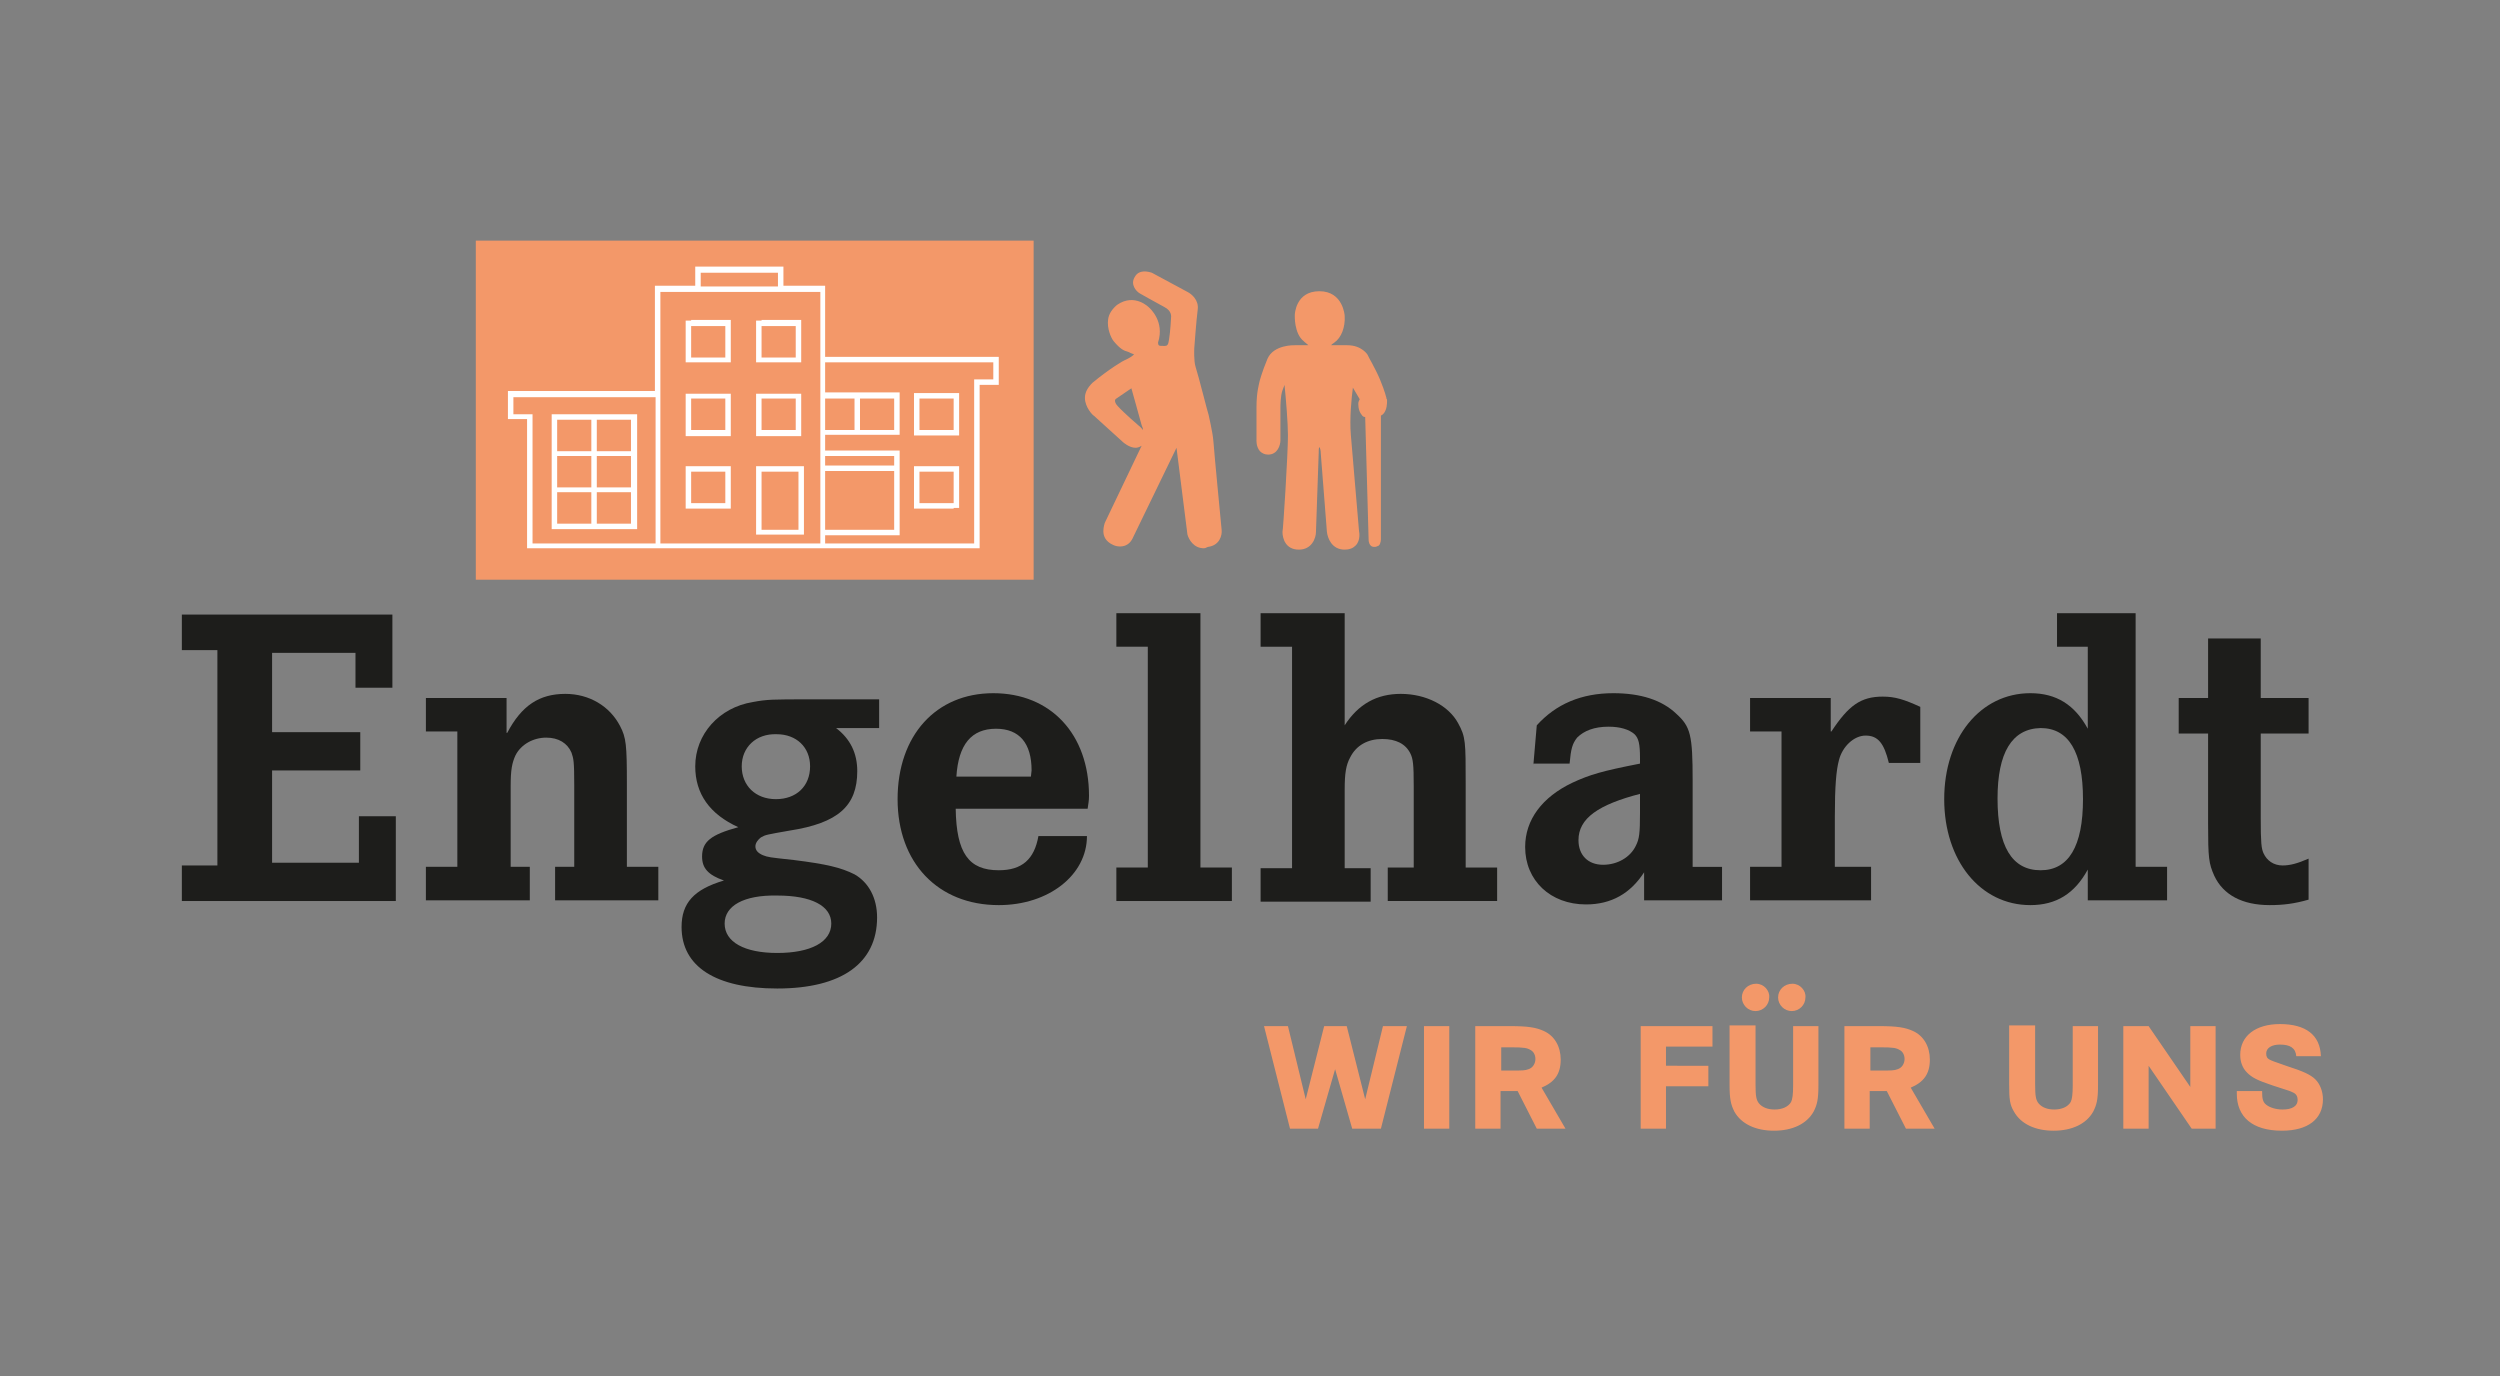 <?xml version="1.0" encoding="utf-8"?>
<!-- Generator: Adobe Illustrator 25.3.1, SVG Export Plug-In . SVG Version: 6.00 Build 0)  -->
<svg version="1.1" id="Ebene_1" xmlns="http://www.w3.org/2000/svg" xmlns:xlink="http://www.w3.org/1999/xlink" x="0px" y="0px"
	 viewBox="0 0 365.7 201.3" style="enable-background:new 0 0 365.7 201.3;" xml:space="preserve">
<rect x="0" y="0" width="365.7" height="201.3" fill="#808080" stroke="none"/>
<style type="text/css">
	.st0{clip-path:url(#SVGID_2_);fill:#1D1D1B;}
	.st1{fill:#1D1D1B;}
	.st2{clip-path:url(#SVGID_4_);fill:#1D1D1B;}
	.st3{clip-path:url(#SVGID_6_);fill:#1D1D1B;}
	.st4{fill:#F39869;}
	.st5{fill:#FFFFFF;}
	.st6{clip-path:url(#SVGID_8_);fill:#F39869;}
</style>
<g>
	<defs>
		<rect id="SVGID_1_" x="26.6" y="35.2" width="313.2" height="130.2"/>
	</defs>
	<clipPath id="SVGID_2_">
		<use xlink:href="#SVGID_1_"  style="overflow:visible;"/>
	</clipPath>
	<path class="st0" d="M337.7,102.1v5.2h-7v12.3c0,3.8,0.1,4.5,0.4,5.2c0.5,1.1,1.5,1.8,2.8,1.8c1.1,0,2.2-0.3,3.8-1v6
		c-2.1,0.6-3.7,0.8-5.7,0.8c-4,0-6.8-1.5-8.1-4.3c-0.8-1.8-0.9-2.6-0.9-7.6v-13.2h-4.3v-5.2h4.3v-8.7h7.7v8.7H337.7z"/>
</g>
<polygon class="st1" points="26.6,89.9 26.6,95.1 31.8,95.1 31.8,126.6 26.6,126.6 26.6,131.8 57.9,131.8 57.9,119.4 52.5,119.4 
	52.5,126.2 39.8,126.2 39.8,112.7 52.7,112.7 52.7,107.1 39.8,107.1 39.8,95.5 52,95.5 52,100.6 57.4,100.6 57.4,89.9 "/>
<g>
	<defs>
		<rect id="SVGID_3_" x="26.6" y="35.2" width="313.2" height="130.2"/>
	</defs>
	<clipPath id="SVGID_4_">
		<use xlink:href="#SVGID_3_"  style="overflow:visible;"/>
	</clipPath>
	<path class="st2" d="M74.2,107.2c2.1-4,4.7-5.7,8.5-5.7c3.5,0,6.5,1.8,8,4.7c0.9,1.7,1,2.8,1,8.5v12.1h4.6v4.9H81.2v-4.9H84v-11.9
		c0-3.6-0.1-3.9-0.4-4.8c-0.6-1.4-1.9-2.2-3.7-2.2c-1.9,0-3.7,1-4.5,2.6c-0.5,1.1-0.7,2.1-0.7,4.5v11.8h2.8v4.9H62.3v-4.9h4.6V107
		h-4.6v-4.9h11.8V107.2z"/>
	<path class="st2" d="M108.5,112.1c0,2.8,2,4.8,5,4.8c3,0,5-1.9,5-4.8c0-2.8-2-4.7-4.9-4.7C110.6,107.3,108.5,109.3,108.5,112.1
		 M106,135.1c0,2.7,2.9,4.3,7.7,4.3c4.9,0,7.9-1.6,7.9-4.3c0-2.6-2.9-4.1-7.9-4.1C108.8,130.9,106,132.5,106,135.1 M128.4,106.5
		h-6.1c2.1,1.6,3.1,3.7,3.1,6.3c0,5.1-2.8,7.6-9.9,8.7c-3.4,0.6-3.5,0.6-4.2,1c-0.4,0.3-0.8,0.8-0.8,1.3c0,0.6,0.4,1,1.1,1.3
		c0.8,0.3,0.8,0.3,4.5,0.7c4.8,0.6,6.9,1.1,8.9,2.1c2.1,1.2,3.3,3.5,3.3,6.3c0,6.7-5.2,10.4-14.6,10.4c-9,0-14-3.2-14-9
		c0-3.5,1.8-5.5,6.2-6.8c-2.3-0.8-3.2-1.8-3.2-3.5c0-2.2,1.3-3.2,5.3-4.3c-4.2-1.9-6.3-4.9-6.3-8.9c0-4.7,3.5-8.6,8.4-9.4
		c2.1-0.4,3-0.4,8.2-0.4h10.3V106.5z"/>
	<path class="st2" d="M150.9,112.7c0-4-1.8-6.1-5.2-6.1c-3.6,0-5.5,2.3-5.8,7h10.9L150.9,112.7z M139.8,118.3c0.1,6.5,1.9,9,6.3,9
		c3.4,0,5.2-1.6,5.8-5h7.1c0,5.7-5.6,10.1-12.9,10.1c-8.9,0-14.8-6.2-14.8-15.5c0-9.3,5.6-15.5,14-15.5c8.4,0,14,6,14,15
		c0,0.8-0.1,1.1-0.2,1.9H139.8z"/>
</g>
<polygon class="st1" points="175.6,126.9 180.2,126.9 180.2,131.8 163.3,131.8 163.3,126.9 167.9,126.9 167.9,94.6 163.3,94.6 
	163.3,89.7 175.6,89.7 "/>
<g>
	<defs>
		<rect id="SVGID_5_" x="26.6" y="35.2" width="313.2" height="130.2"/>
	</defs>
	<clipPath id="SVGID_6_">
		<use xlink:href="#SVGID_5_"  style="overflow:visible;"/>
	</clipPath>
	<path class="st3" d="M196.7,106.1c2-3.1,4.7-4.6,8.2-4.6c3.7,0,7,1.7,8.4,4.3c1.1,2,1.1,2.7,1.1,8.9v12.2h4.6v4.9H203v-4.9h3.8
		v-11.9c0-3.2-0.1-4-0.5-4.8c-0.7-1.4-2.1-2.1-4.1-2.1c-2.1,0-3.8,0.9-4.7,2.7c-0.6,1.1-0.8,2.3-0.8,4.7v11.5h3.8v4.9h-16.1v-4.9
		h4.6V94.6h-4.6v-4.9h12.3V106.1z"/>
	<path class="st3" d="M240,116.1c-6.2,1.6-9.1,3.6-9.1,6.8c0,2.2,1.4,3.6,3.6,3.6c2.1,0,4-1.1,4.8-2.8c0.5-1,0.6-1.8,0.6-4.8V116.1z
		 M224.3,111.9l0.5-5.8c2.8-3.1,6.5-4.7,11.2-4.7c4,0,7.1,1,9.2,3c2.1,1.9,2.4,3.1,2.4,9.8v12.6h4.3v4.9h-11.4v-4.1
		c-2,3.1-4.8,4.7-8.5,4.7c-5.2,0-8.9-3.5-8.9-8.4c0-4,2.5-7.3,6.9-9.4c2.6-1.2,4.3-1.7,9.9-2.8v-0.8c0-2.1-0.2-2.9-0.8-3.5
		c-0.8-0.7-2.1-1.1-3.8-1.1c-2.1,0-3.6,0.6-4.6,1.6c-0.7,0.9-0.9,1.6-1.1,3.8H224.3z"/>
	<path class="st3" d="M267.9,107c2.5-3.8,4.3-5.1,7.5-5.1c1.8,0,3.1,0.4,5.5,1.5v8.2h-4.6c-0.7-2.9-1.6-4-3.4-4
		c-1.7,0-3.4,1.6-3.9,3.6c-0.4,1.5-0.6,3.8-0.6,8.3v7.3h5.3v4.9H256v-4.9h4.6V107H256v-4.9h11.8V107z"/>
	<path class="st3" d="M292.2,116.8c0,7,2.1,10.5,6.3,10.5c4.1,0,6.2-3.5,6.2-10.4c0-6.9-2.1-10.4-6.2-10.4
		C294.3,106.6,292.2,110.1,292.2,116.8 M312.4,89.7v37.1h4.6v4.9h-11.6v-4.5c-1.9,3.5-4.6,5.2-8.4,5.2c-7.3,0-12.6-6.5-12.6-15.5
		c0-9,5.3-15.5,12.6-15.5c3.8,0,6.5,1.7,8.4,5.2v-12h-4.5v-4.9H312.4z"/>
</g>
<rect x="69.6" y="35.2" class="st4" width="81.6" height="49.6"/>
<path class="st5" d="M146.1,56.3v-0.5v-0.3V53v-0.8h-0.8h-24.6v-9.6v-0.8H120h-5.4v-2v-0.8h-0.8h-11.3h-0.8v0.8v2h-5.1h-0.8v0.8
	v14.6H75.1h-0.8v0.8v2.5v0.3v0.5h2.8v18.1v0.4v0.4h18.7h0.8H125h0.8h17.5v-0.4v-0.4V56.3H146.1z M95.9,79.5h-18V61.4v-0.8h-0.8h-2
	v-2.5h20.8V79.5z M113.8,41.9h-11.3v-2h11.3V41.9z M120,79.5H96.6V58.1v-0.8V42.7h5.1h0.8h11.3h0.8h5.4v9.6V53V79.5z M130.8,77.5
	h-10.1v-8.6h10.1V77.5z M120.7,66.7h10.1v1.4h-10.1V66.7z M120.7,58.3h4.3v4.6h-4.3V58.3z M145.3,55.5h-2h-0.8v0.8v23.2h-16.7H125
	h-4.3v-1.2h10.1h0.8v-0.8v-8.6v-0.8v-1.4v-0.8h-0.8h-10.1v-2.3h4.3h0.8h5h0.8v-0.8v-4.6v-0.8h-0.8h-5H125h-4.3V53h24.6V55.5z
	 M130.8,62.9h-5v-4.6h5V62.9z M139.5,74.3h0.8v-0.8V69v-0.8h-0.8h-5h-0.8V69v4.6v0.8h0.8H139.5z M139.5,73.6h-5V69h5V73.6z
	 M139.5,63.7h0.8v-0.8v-4.6v-0.8h-0.8h-5h-0.8v0.8v4.6v0.8h0.8H139.5z M139.5,62.9h-5v-4.6h5V62.9z M101.1,46.9h-0.8v0.8v4.6V53h0.8
	h5h0.8v-0.8v-4.6v-0.8h-0.8H101.1z M101.1,47.7h5v4.6h-5V47.7z M101.1,57.6h-0.8v0.8v4.6v0.8h0.8h5h0.8v-0.8v-4.6v-0.8h-0.8H101.1z
	 M101.1,58.3h5v4.6h-5V58.3z M101.1,68.2h-0.8V69v4.6v0.8h0.8h5h0.8v-0.8V69v-0.8h-0.8H101.1z M101.1,69h5v4.6h-5V69z M111.4,46.9
	h-0.8v0.8v4.6V53h0.8h5h0.8v-0.8v-4.6v-0.8h-0.8H111.4z M111.4,47.7h5v4.6h-5V47.7z M111.4,57.6h-0.8v0.8v4.6v0.8h0.8h5h0.8v-0.8
	v-4.6v-0.8h-0.8H111.4z M111.4,58.3h5v4.6h-5V58.3z M111,68.2h-0.4v10h0.4h0.4h6.2v-0.8V69v-0.8h-0.8h-5.4H111z M111.4,69h5.4v8.5
	h-5.4V69z M81.5,60.6h-0.8v0.8v4.6v0.8v4.6V72v4.6v0.8h0.8h10.9h0.8v-0.8V61.4v-0.8h-0.8h-5h-0.8H81.5z M87.3,72h5v4.6h-5V72z
	 M87.3,66.7h5v4.6h-5V66.7z M87.3,61.4h5v4.6h-5V61.4z M81.5,72h5v4.6h-5V72z M81.5,66.7h5v4.6h-5V66.7z M81.5,61.4h5v4.6h-5V61.4z"
	/>
<g>
	<defs>
		<rect id="SVGID_7_" x="26.6" y="35.2" width="313.2" height="130.2"/>
	</defs>
	<clipPath id="SVGID_8_">
		<use xlink:href="#SVGID_7_"  style="overflow:visible;"/>
	</clipPath>
	<path class="st6" d="M339.5,154.5c-0.1-3.1-2.2-4.7-6-4.7c-3.5,0-5.8,1.7-5.8,4.5c0,1,0.3,1.9,1,2.6c0.7,0.7,1.4,1.1,3.8,1.9
		c2.5,0.8,2.5,0.8,2.9,1c0.5,0.2,0.7,0.6,0.7,1.1c0,0.9-0.8,1.4-2.2,1.4c-1,0-1.9-0.3-2.4-0.7s-0.6-0.9-0.6-2h-3.7v0.4
		c0,3.4,2.3,5.4,6.6,5.4c3.8,0,6-1.7,6-4.6c0-1.1-0.4-2.2-1.1-2.9c-0.7-0.7-1.8-1.2-4.3-2c-2-0.7-2-0.7-2.4-0.9
		c-0.4-0.2-0.5-0.5-0.5-0.9c0-0.8,0.8-1.3,2-1.3c1.5,0,2.3,0.5,2.4,1.7H339.5z M310.6,150.1v15h3.7v-9.2l6.3,9.2h3.5v-15h-3.7v8.9
		l-6.1-8.9H310.6z M293.9,150.1v8.6c0,2.1,0.1,2.9,0.7,3.9c1,1.8,3.1,2.8,5.8,2.8c2.7,0,4.8-1,5.8-2.8c0.5-1,0.7-1.7,0.7-3.9v-8.6
		h-3.7v8.6c0,1.4-0.1,2.1-0.3,2.5c-0.4,0.7-1.3,1.1-2.4,1.1c-1,0-1.8-0.3-2.3-0.9c-0.4-0.5-0.5-1.1-0.5-2.8v-8.6H293.9z
		 M273.6,156.6v-3.4h1.4c2,0,2.4,0.1,2.9,0.4c0.4,0.2,0.7,0.7,0.7,1.3c0,0.7-0.4,1.3-1,1.5c-0.5,0.2-1,0.2-2.4,0.2H273.6z
		 M269.8,150.1v15h3.7v-5.5h2.5l2.8,5.5h4.2l-3.5-6c1.9-0.8,2.8-2,2.8-4.1c0-1.9-0.9-3.5-2.5-4.2c-1.1-0.5-2.3-0.7-4.9-0.7H269.8z
		 M262.2,143.9c-1.2,0-2.1,0.9-2.1,2c0,1.1,0.9,2,2,2c1.1,0,2-0.9,2-2C264.2,144.9,263.3,143.9,262.2,143.9 M256.9,143.9
		c-1.2,0-2.1,0.9-2.1,2c0,1.1,0.9,2,2,2c1.1,0,2-0.9,2-2C258.9,144.9,258,143.9,256.9,143.9 M253,150.1v8.6c0,2.1,0.2,2.9,0.7,3.9
		c1,1.8,3.1,2.8,5.8,2.8c2.7,0,4.8-1,5.8-2.8c0.5-1,0.7-1.7,0.7-3.9v-8.6h-3.7v8.6c0,1.4-0.1,2.1-0.3,2.5c-0.4,0.7-1.3,1.1-2.4,1.1
		c-1,0-1.8-0.3-2.3-0.9c-0.4-0.5-0.5-1.1-0.5-2.8v-8.6H253z M243.7,155.8v-2.7h6.8v-3h-10.5v15h3.7v-6.2h6.2v-3H243.7z M219.6,156.6
		v-3.4h1.4c2,0,2.4,0.1,2.9,0.4c0.4,0.2,0.7,0.7,0.7,1.3c0,0.7-0.4,1.3-1,1.5c-0.5,0.2-1,0.2-2.4,0.2H219.6z M215.8,150.1v15h3.7
		v-5.5h2.5l2.8,5.5h4.2l-3.5-6c1.9-0.8,2.8-2,2.8-4.1c0-1.9-0.9-3.5-2.5-4.2c-1.1-0.5-2.3-0.7-4.9-0.7H215.8z M212,150.1h-3.7v15
		h3.7V150.1z M184.9,150.1l3.8,15h4.1l2.5-8.7l2.5,8.7h4.2l3.8-15h-3.5l-2.6,10.7l-2.7-10.7h-3.3l-2.7,10.7l-2.6-10.7H184.9z"/>
	<path class="st6" d="M165.5,56.8l-2.2,1.5c0,0-0.2,0.1-0.2,0.3c0,0.2,0.1,0.5,0.4,0.8c1,1.1,3,2.8,3,2.8c0,0,0.4,0.3,0.7,0.7
		c0-0.2-0.1-0.5-0.2-0.7C166.6,60.7,165.8,57.9,165.5,56.8 M176.1,80.2c-1.5,0-2.2-1.3-2.4-2l-1.6-12.7l-6.4,13.2
		c0,0-0.3,0.8-1.1,1.1c-0.5,0.2-1.2,0.2-1.8-0.1c-1.1-0.5-1.4-1.3-1.4-2c0-0.6,0.2-1.2,0.2-1.2l5.4-11.3c0,0,0,0,0,0
		c-0.3,0.2-0.6,0.3-0.9,0.3h0c-0.9,0-1.8-0.8-1.8-0.8l-4.3-3.9c-0.1,0-1.3-1.2-1.3-2.6c0-0.8,0.4-1.5,1.1-2.2c2.4-2,4.6-3.3,4.7-3.3
		c0.7-0.3,1.3-0.7,1.4-0.9c0,0,0,0-0.1,0c-0.3-0.1-0.5-0.2-0.7-0.3c-0.7-0.2-1.2-0.4-2.2-1.6c-0.4-0.5-1-1.9-0.8-3.2
		c0.1-0.8,0.6-1.5,1.3-2.1c2.6-1.8,4.7,0.4,4.7,0.4c0.1,0.1,2.3,2,1.3,5.1c0,0,0,0.3,0.1,0.4c0.1,0.1,0.3,0.1,0.7,0.1
		c0.1,0,0.1,0,0.2,0c0.3,0,0.5-0.1,0.6-0.9c0.2-1.2,0.3-3.1,0.3-3.2c0-0.1,0.2-1-1-1.6c-1.5-0.8-3.6-2-3.6-2c0,0,0,0,0,0
		c-0.5-0.3-1.4-1.3-0.7-2.4c0.6-1.1,1.9-0.8,2.5-0.6l5.2,2.8c0.6,0.3,1.7,1.2,1.5,2.6c-0.2,1.5-0.5,5.6-0.5,5.6c0,0-0.1,1.9,0.2,2.8
		c0.4,1.2,1.8,6.8,1.9,7c0,0.1,0.6,2.5,0.7,3.9c0.1,1.5,1.2,12.9,1.2,12.9c0.1,0.8-0.3,2.3-2,2.5C176.3,80.2,176.2,80.2,176.1,80.2"
		/>
	<path class="st6" d="M202.9,58.6c0-0.1,0-0.2-0.1-0.3c0,0,0,0,0-0.1c0,0-0.2-0.9-0.9-2.6c-0.7-1.7-1.8-3.5-1.8-3.6
		c0-0.1-0.9-1.5-3-1.5c-1.9,0-2.3,0-2.3,0c0,0-0.1,0-0.1,0c0.1-0.1,0.2-0.2,0.5-0.4c1-0.7,1.6-2.2,1.5-3.9c0,0-0.2-3.6-3.7-3.6
		c-3.5,0-3.6,3.4-3.6,3.5c0,0.1-0.1,2.7,1.3,3.8l0.1,0.1c0.2,0.2,0.4,0.3,0.6,0.5c-0.1,0-0.2,0-0.4,0h-1.6c-0.1,0-3.1-0.1-4,2
		c-0.8,1.9-1.2,3.4-1.2,3.5c0,0.1-0.4,1.3-0.4,3.5c0,2.2,0,4.8,0,4.8c0,0-0.1,1,0.5,1.7c0.3,0.3,0.7,0.5,1.2,0.5
		c1.4,0,1.8-1.4,1.8-2.1v-4.9c0,0,0-1.6,0.3-2.4c0.1-0.3,0.2-0.5,0.3-0.8c0.2,2,0.5,5.5,0.5,7.4c0,2.7-0.7,13.9-0.8,14.1
		c0,0.9,0.4,2.6,2.4,2.6c1.9,0,2.5-1.7,2.5-2.6l0.4-11.6c0-0.3,0-0.7,0.1-0.8c0.1,0.1,0.2,0.5,0.2,0.9l0.9,11.5
		c0.1,0.9,0.7,2.6,2.6,2.6c0.7,0,1.2-0.2,1.6-0.6c0.8-0.8,0.5-2.1,0.5-2.1c0-0.1-0.9-10.7-1.2-14.1c-0.2-2.4,0.1-5.4,0.3-6.9l1,1.7
		c-0.1,0.2-0.2,0.4-0.2,0.5c0,0.1-0.1,1.1,0.5,1.8c0.1,0.2,0.3,0.3,0.5,0.3l0.5,17.9c0,0.1,0,0.6,0.3,0.9c0.2,0.2,0.4,0.2,0.6,0.2
		c0.2,0,0.4-0.1,0.6-0.2c0.3-0.3,0.3-0.9,0.3-1L202,60.8c0.1-0.1,0.2-0.1,0.3-0.2C202.9,60,202.9,59,202.9,58.6"/>
</g>
</svg>
